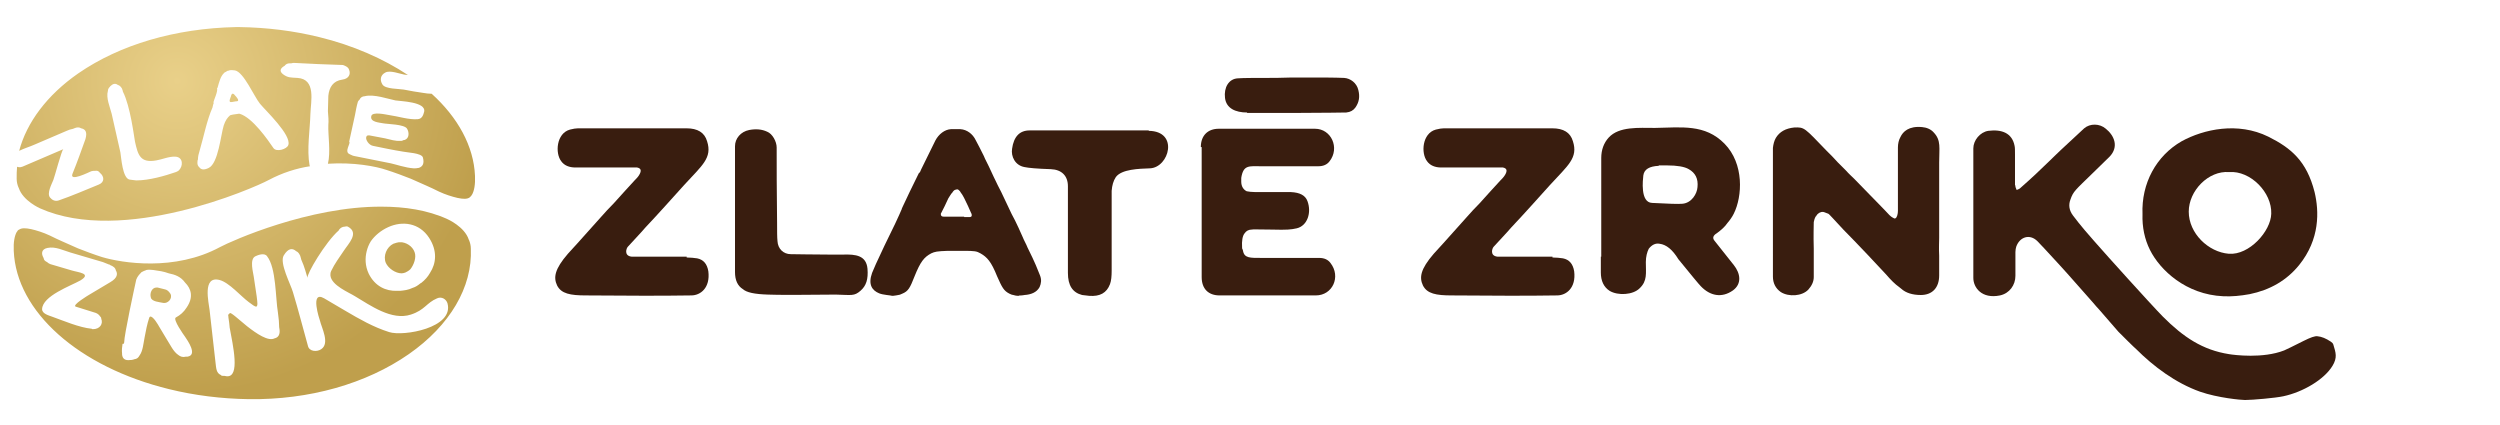<svg xmlns="http://www.w3.org/2000/svg" xmlns:xlink="http://www.w3.org/1999/xlink" id="Layer_1" x="0px" y="0px" viewBox="0 0 600 102" style="enable-background:new 0 0 600 102;" xml:space="preserve"> <style type="text/css"> .st0{clip-path:url(#SVGID_00000146491147696619146690000009805369455861748923_);fill:url(#SVGID_00000110436169952815761650000017181900636231245246_);} .st1{clip-path:url(#SVGID_00000116944551396378957550000005894289713906072972_);fill:url(#SVGID_00000102520923346716181290000017574711245813848473_);} .st2{clip-path:url(#SVGID_00000039124928681380416730000014941474743480880808_);fill:url(#SVGID_00000153682408894034387790000007374156331908446340_);} .st3{clip-path:url(#SVGID_00000075160794241689740660000014091507338011208869_);fill:url(#SVGID_00000060004004386726935650000006568006153856892595_);} .st4{clip-path:url(#SVGID_00000118385397758157207250000015448092728543297716_);fill:url(#SVGID_00000061464209383264242740000012718223989023143864_);} .st5{clip-path:url(#SVGID_00000160157391227381219650000014102347651649178253_);fill:url(#SVGID_00000062154243876553850580000016552835613108798105_);} .st6{clip-path:url(#SVGID_00000016058829360268188550000014875182921790150027_);fill:url(#SVGID_00000073683674766300648890000006141979856402821039_);} .st7{clip-path:url(#SVGID_00000069356837930258509370000013012842337573689006_);fill:url(#SVGID_00000080909633747412331790000008963841820316660128_);} .st8{fill:#391D0F;} </style> <g> <defs> <path id="SVGID_1_" d="M36.2,71.4c0.2,1,2.1,1.1,3,1.3c1.1,0.2,2.3-1.1,1.7-2.2c-0.4-0.6-0.8-1-1.5-1.1c-0.5-0.1-1.1-0.3-1.6-0.4 c-0.1,0-0.1,0-0.2,0C36.4,69,35.9,70.4,36.2,71.4"></path> </defs> <clipPath id="SVGID_00000019670439252096450220000014150033956871507634_"> <use xlink:href="#SVGID_1_" style="overflow:visible;"></use> </clipPath> <radialGradient id="SVGID_00000173877670261024956830000014023382112553833893_" cx="-208.215" cy="221.053" r="1.411" gradientTransform="matrix(53.537 -0.526 -0.526 -53.537 11306.059 11744.243)" gradientUnits="userSpaceOnUse"> <stop offset="0" style="stop-color:#E9D089"></stop> <stop offset="1" style="stop-color:#BF9F4C"></stop> </radialGradient> <polygon style="clip-path:url(#SVGID_00000019670439252096450220000014150033956871507634_);fill:url(#SVGID_00000173877670261024956830000014023382112553833893_);" points=" 35.9,69 41.5,68.9 41.5,72.9 35.9,73 "></polygon> </g> <g> <defs> <path id="SVGID_00000109005021339410398960000010184897589468752020_" d="M29.4,82.6C29.5,82.6,29.5,82.6,29.4,82.6L29.4,82.6 C29.5,82.6,29.4,82.6,29.4,82.6"></path> </defs> <clipPath id="SVGID_00000088842323242058977550000004298933200633394566_"> <use xlink:href="#SVGID_00000109005021339410398960000010184897589468752020_" style="overflow:visible;"></use> </clipPath> <radialGradient id="SVGID_00000057126604636481985130000018150657243883843246_" cx="-208.155" cy="221.176" r="1.582" gradientTransform="matrix(53.568 -0.526 -0.526 -53.568 11313.014 11750.341)" gradientUnits="userSpaceOnUse"> <stop offset="0" style="stop-color:#E9D089"></stop> <stop offset="1" style="stop-color:#BF9F4C"></stop> </radialGradient> <polygon style="clip-path:url(#SVGID_00000088842323242058977550000004298933200633394566_);fill:url(#SVGID_00000057126604636481985130000018150657243883843246_);" points=" 29.4,82.6 29.5,82.6 29.5,82.7 29.4,82.7 "></polygon> </g> <g> <defs> <path id="SVGID_00000080185084997805741920000014904798091308444860_" d="M94.4,58.5c-1.6,0.8-2.5,2.9-1.8,4.6 c0.6,1.3,2.3,2.5,3.8,2.5c0.3,0,0.6-0.1,0.9-0.2c0.4-0.2,0.8-0.4,1.2-0.8c0.8-1,1.5-2.8,1-4.1c-0.5-1.4-2-2.4-3.6-2.4 C95.4,58.2,94.9,58.3,94.4,58.5"></path> </defs> <clipPath id="SVGID_00000090976697725974312950000005546604336748698514_"> <use xlink:href="#SVGID_00000080185084997805741920000014904798091308444860_" style="overflow:visible;"></use> </clipPath> <radialGradient id="SVGID_00000024718958535784704990000014245623579498505129_" cx="-208.227" cy="221.049" r="1.406" gradientTransform="matrix(53.533 -0.526 -0.526 -53.533 11305.785 11743.217)" gradientUnits="userSpaceOnUse"> <stop offset="0" style="stop-color:#E9D089"></stop> <stop offset="1" style="stop-color:#BF9F4C"></stop> </radialGradient> <polygon style="clip-path:url(#SVGID_00000090976697725974312950000005546604336748698514_);fill:url(#SVGID_00000024718958535784704990000014245623579498505129_);" points=" 91.8,58.2 99.9,58.1 100,65.7 91.9,65.8 "></polygon> </g> <g> <defs> <path id="SVGID_00000026143714089991154400000013913753735892918713_" d="M75.3,72.2C75.3,72.2,75.3,72.2,75.3,72.2 C75.4,72.2,75.4,72.1,75.3,72.2C75.4,72.1,75.3,72.2,75.3,72.2"></path> </defs> <clipPath id="SVGID_00000166665402206014408890000005319124991472914353_"> <use xlink:href="#SVGID_00000026143714089991154400000013913753735892918713_" style="overflow:visible;"></use> </clipPath> <radialGradient id="SVGID_00000098188902059088641630000008405961271765824664_" cx="-208.051" cy="220.779" r="0.996" gradientTransform="matrix(53.8 -0.529 -0.529 -53.8 11362.317 11802.25)" gradientUnits="userSpaceOnUse"> <stop offset="0" style="stop-color:#E9D089"></stop> <stop offset="1" style="stop-color:#BF9F4C"></stop> </radialGradient> <polygon style="clip-path:url(#SVGID_00000166665402206014408890000005319124991472914353_);fill:url(#SVGID_00000098188902059088641630000008405961271765824664_);" points=" 75.3,72.1 75.4,72.1 75.4,72.2 75.3,72.2 "></polygon> </g> <g> <defs> <path id="SVGID_00000138557019921317905310000001986544024001145489_" d="M29.3,85.1c0-0.1,0-0.2,0-0.2c-0.1-0.8,0-1.7,0.1-2.3 c0-0.1,0.1-0.1,0.3-0.1l0.1-0.3c0-1.8,2.5-13.3,2.9-15.1c0.3-0.8,0.8-1.3,1.2-1.7c0,0,0-0.1,0.1-0.1c0,0,0.1,0,0.2-0.1 c0.2-0.1,0.4-0.2,0.7-0.3c0.1,0,0.2-0.1,0.2-0.1c1-0.2,2.3,0.1,3.6,0.3c0.6,0.1,1.2,0.3,1.8,0.5c1.5,0.3,2.9,0.8,3.9,2.2 c1.5,1.5,2.1,3.5,0.4,6c-0.7,1.1-1.5,1.8-2.6,2.4c-0.8,0.4,1.9,4.2,2.2,4.6c0.6,0.9,3.1,4.4,0.6,4.8c-0.2,0-0.3,0-0.4,0 c-0.7,0.2-1.3,0-1.8-0.4c-1.2-0.8-1.9-2.4-2.8-3.8c-0.6-1-1.2-2-1.8-3c-0.1-0.2-1.5-2.7-2.2-2.4c0,0,0,0,0,0 c-0.1,0.1-0.2,0.2-0.2,0.3c-0.5,1.5-0.8,3.1-1.1,4.7c-0.3,1.5-0.4,3.2-1.2,4.3c-0.1,0.2-0.3,0.5-0.6,0.7c-0.2,0.1-0.4,0.2-0.6,0.2 c-0.1,0-0.2,0.1-0.3,0.1c-0.3,0.1-0.5,0.1-0.7,0.1C29.9,86.6,29.4,86,29.3,85.1 M61.6,71.1c-0.2-1.6-0.5-3.1-0.7-4.7 c-0.1-0.9-1.1-4.2,0.4-4.9c0.6-0.3,2.2-0.9,2.8,0c2.2,2.8,2,10,2.6,13.5c0.2,1.4,0.3,2.6,0.3,3.5l0.1,0.7c0.1,1.1-0.3,1.8-1.2,2 c-1.5,0.8-4.3-1.1-6.6-2.9c-2.2-1.8-4.1-3.6-4.2-3.1c0,0.1-0.1,0.1-0.2,0.2c0,0-0.1,0.1-0.1,0.1c0,0.1-0.1,0.2,0,0.3 c0,0,0,0,0,0.1c0,0.4,0.2,1.2,0.3,2.5l0,0.1c0.8,4.4,2.6,12.1-0.7,11.8c-0.2,0-0.4-0.1-0.6-0.1c-0.1,0-0.1,0-0.2,0 c0,0-0.1,0-0.1,0c-0.1,0-0.3,0-0.4-0.1c0,0,0,0-0.1-0.1c-1.1-0.5-1.1-1.5-1.3-3.2c-0.5-4.1-0.9-8.3-1.4-12.4 c-0.2-1.8-1.8-8.3,2.4-7.2c2.3,0.6,5.1,3.9,7,5.3c0.9,0.7,1.5,1.1,1.8,1.1C61.9,73.4,61.8,72.7,61.6,71.1 M22,78.9 c-3-0.3-6.7-1.9-9.5-2.9c-0.8-0.3-2.4-0.7-2.4-1.8c0.1-3.2,6.9-5.6,9.2-6.9c2.8-1.7-0.5-1.9-2.1-2.4c-1.7-0.5-3.4-1-5.1-1.5 c-0.3-0.1-0.6-0.3-0.8-0.5c-0.4-0.2-0.7-0.4-0.8-0.8c0-0.1,0-0.2-0.1-0.3c-0.5-0.9-0.5-2,1-2.3c1.9-0.4,3.8,0.6,5.5,1.1 c2.6,0.8,5.2,1.5,7.8,2.3c0.5,0.2,1,0.4,1.5,0.6c0.1,0,0.2,0,0.2,0.1c0.8,0.3,1.3,0.7,1.4,1.3c0.5,0.8,0.4,1.8-1.3,2.8 c-1.7,1-3.5,2.1-5.2,3.1c0,0-4.2,2.5-3.1,2.8c1.6,0.5,3.2,1,4.8,1.5c0.5,0.2,0.8,0.5,1,0.8c0.2,0.2,0.3,0.3,0.3,0.6 c0.5,1.2-0.3,2.5-2,2.5C22.2,79,22.1,79,22,78.9 M83.5,54.4c2.8,1.5,0.1,4.1-1,5.8c-1,1.5-2.2,3.1-3,4.8c-0.2,0.4-0.2,0.7-0.2,1 l0,0.1c0.2,2.4,4.5,4.1,5.9,5c3.7,2.2,8.8,5.9,13.4,4.4c3.4-1.1,3.7-2.8,6.3-3.9c1.1-0.5,2.2,0.2,2.5,1.2c1.6,5.9-10.6,8-14,6.9 c-3.8-1.2-7.1-3.1-10.5-5.1c-1.7-1-3.4-2-5.1-3c-3.5-2-1.1,5.1-1,5.4c0.4,1.7,2.4,5.4,0.3,6.8c-1,0.7-2.9,0.6-3.2-0.8 c-1.2-4.3-2.3-8.6-3.6-12.9c-0.5-1.8-3.3-7-2.2-8.8c1.1-1.8,2.1-1.8,3-1c0.3,0.1,0.6,0.4,0.8,0.8c0.1,0.1,0.2,0.4,0.3,0.8l0.1,0.4 c0.8,1.7,1.3,3.8,1.5,4.4c-0.3-0.8,4.3-8.6,7.5-11.4c0-0.1,0.1-0.2,0.1-0.2c0.3-0.4,0.8-0.7,1.3-0.7C83,54.3,83.3,54.3,83.5,54.4 M88.5,65.7c-0.9-1.9-0.9-3.8-0.5-5.4c0.2-0.8,0.5-1.6,1-2.4c0.9-1.3,2.4-2.6,4.2-3.4c3.3-1.5,7.4-1.1,9.8,2.6 c2,3.1,1.7,6.1,0.2,8.4c-0.5,0.9-1.2,1.7-2.1,2.4c-0.1,0-0.1,0.1-0.2,0.1c-0.6,0.5-1.2,0.9-1.9,1.1c0,0,0,0,0,0 c-1,0.5-2,0.6-3,0.7c-0.2,0-0.5,0-0.7,0C92.6,69.9,90,68.7,88.5,65.7 M52.8,59.3c-10.9,5.9-23.6,3.8-28.3,2.4 c-1.6-0.5-4.6-1.6-5.8-2.1c-3.1-1.4-4.4-1.9-6.8-3.1c-1.5-0.7-3.1-1.2-4.4-1.5c-1.4-0.3-2.3-0.3-2.9,0.1c-0.1,0-0.1,0.1-0.2,0.1 c-0.1,0.1-0.2,0.2-0.2,0.2c0,0.1-0.1,0.1-0.1,0.2l-0.1,0.1c-0.5,0.9-0.8,2.4-0.7,4.5c0.6,14.6,15.6,27.9,37.3,33.2h0 c6.1,1.5,12.5,2.3,19.1,2.4c14.5,0.2,28.2-3.7,38.4-10.8c9.9-6.9,15.3-16.1,14.9-25.3c0-0.8-0.2-1.5-0.4-2l-0.1-0.2 c-1-3.1-5.1-4.9-5.1-4.9c-4.8-2.2-10.3-3-15.8-3C74.2,49.5,55.6,57.8,52.8,59.3"></path> </defs> <clipPath id="SVGID_00000091010095487251989040000003565399410541627545_"> <use xlink:href="#SVGID_00000138557019921317905310000001986544024001145489_" style="overflow:visible;"></use> </clipPath> <radialGradient id="SVGID_00000106133041284927627440000010124051189111189681_" cx="-208.216" cy="221.05" r="1.409" gradientTransform="matrix(53.537 -0.526 -0.526 -53.537 11306.043 11744.151)" gradientUnits="userSpaceOnUse"> <stop offset="0" style="stop-color:#E9D089"></stop> <stop offset="1" style="stop-color:#BF9F4C"></stop> </radialGradient> <polygon style="clip-path:url(#SVGID_00000091010095487251989040000003565399410541627545_);fill:url(#SVGID_00000106133041284927627440000010124051189111189681_);" points=" 2.9,49.6 113.6,48.5 114,95.9 3.4,97 "></polygon> </g> <g> <defs> <path id="SVGID_00000100344587093699953100000010044309261573012111_" d="M55.4,23.2c-0.1,0.3-0.6,1.3,0,1.3c0.5,0,1-0.2,1.5-0.2 c0.7-0.1-0.2-1.1-0.5-1.4c-0.2-0.3-0.4-0.4-0.5-0.4C55.7,22.4,55.5,22.7,55.4,23.2"></path> </defs> <clipPath id="SVGID_00000152240286631777565590000007747505246729522327_"> <use xlink:href="#SVGID_00000100344587093699953100000010044309261573012111_" style="overflow:visible;"></use> </clipPath> <radialGradient id="SVGID_00000069358423286115970560000017991930855848247943_" cx="-208.221" cy="221.047" r="1.416" gradientTransform="matrix(53.588 -0.527 -0.527 -53.588 11316.986 11755.212)" gradientUnits="userSpaceOnUse"> <stop offset="0" style="stop-color:#E9D089"></stop> <stop offset="1" style="stop-color:#BF9F4C"></stop> </radialGradient> <polygon style="clip-path:url(#SVGID_00000152240286631777565590000007747505246729522327_);fill:url(#SVGID_00000069358423286115970560000017991930855848247943_);" points=" 54.8,22.4 57.6,22.4 57.6,24.5 54.8,24.5 "></polygon> </g> <g> <defs> <path id="SVGID_00000127007603770182958670000002411449170506075570_" d="M74.1,40L74.1,40C74.1,40,74.1,40,74.1,40 C74.1,40,74.1,40,74.1,40 M78.4,39.4C78.4,39.4,78.4,39.4,78.4,39.4C78.4,39.4,78.4,39.4,78.4,39.4 M93.8,39.2 c-2.8-0.6-5.7-1.1-8.5-1.7c-0.6-0.1-0.8-0.2-1.4-0.5c-1.4-0.6,0.4-2.7-0.1-3c0,0,0,0,0,0c0.1-0.5,1.4-6.4,1.4-6.4c0,0,0,0,0,0 c0.2-1.1,0.4-2.2,0.7-3.2c0,0,0,0,0,0c0,0,0,0,0,0c0.1-0.2,0.2-0.3,0.4-0.5c0.2-0.5,0.7-0.8,1.2-0.8c2.2-0.6,5.8,0.7,7.4,1 c1.1,0.2,7.4,0.3,6.9,2.7c-0.2,0.8-0.5,1.7-1.5,1.8c-2.1,0.2-4.8-0.7-7-1c-0.7-0.1-4-0.9-4.2,0.3c-0.3,1.4,1.9,1.5,2.9,1.7 c0.9,0.2,5.1,0.2,5.7,1.3c0.5,0.8,0.6,2.3-0.6,2.7c-0.1,0-0.3,0-0.4,0.1c-0.1,0-0.2,0.1-0.3,0.1c-0.1,0-0.2,0-0.3,0 c-1.2,0.1-2.4-0.3-3.7-0.6c-1.2-0.2-2.5-0.5-3.7-0.7c-0.2,0-0.3,0-0.4,0c-0.1,0-0.1,0-0.2,0.1c-0.1,0-0.1,0.1-0.1,0.1 c0,0-0.1,0.1-0.1,0.2c-0.2,0.6,0.6,1.9,1.6,2.1c2.4,0.5,4.8,1,7.3,1.4c0.8,0.2,4.4,0.3,4.7,1.4c0.4,1.5-0.1,2.2-1,2.5 c0,0,0,0-0.1,0c-0.3,0.1-0.7,0.1-1.1,0.1C97.4,40.3,94.8,39.4,93.8,39.2 M31.1,43.1c-1.7-0.3-2-5.3-2.2-6.5 c-0.7-3.1-1.4-6.2-2.1-9.3c-0.4-1.6-1.4-3.8-0.9-5.5c0-0.4,0.2-0.7,0.5-1c0.1-0.1,0.1-0.2,0.2-0.2c0.6-0.6,1.2-0.6,1.7-0.2h0 c0.5,0.1,1,0.7,1.1,1.2c0,0.1,0.1,0.2,0.1,0.4c1.8,3.5,2.7,11,2.9,12c0.7,3.1,1.2,5.2,5.1,4.5c1.3-0.2,3.1-1,4.6-0.9 c1.9,0.1,1.9,2.3,0.8,3.3c0,0-0.1,0.1-0.1,0.1c-0.2,0.1-0.3,0.2-0.6,0.3c-2.6,0.9-6.4,2-9.5,2C32.1,43.2,31.6,43.2,31.1,43.1 M51.2,24.6c0.2-0.8,1.1-2.6,0.9-3.4c0-0.1,0-0.1,0.1-0.1c0.4-1.4,0.7-2.7,1.5-3.5c0.1-0.1,0.1-0.1,0.2-0.2c0,0,0.1-0.1,0.2-0.1 c0.2-0.1,0.3-0.2,0.5-0.3c0.1,0,0.2,0,0.4-0.1c0.4-0.1,0.8-0.1,1.4,0c2.1,0.4,4.6,6.3,6,8c1.3,1.6,7.6,7.5,6.8,9.9 c-0.3,1-2.9,1.8-3.6,0.7c-1.3-1.9-5-7.3-8.1-8.2c-0.1,0-0.1,0-0.2,0l-1.4,0.2c-0.3,0.1-0.6,0.1-0.7,0.2c-0.6,0.5-1.1,1.2-1.5,2.4 c-0.7,2.2-1.3,9.1-3.6,10.2c-1.2,0.6-1.9,0.4-2.3-0.2c-0.3-0.2-0.5-0.7-0.4-1.4c0-0.1,0-0.2,0.1-0.4c0-0.7,0.2-1.5,0.4-2.1 c1-3.4,1.7-7.2,3.1-10.4c0.1-0.5,0.2-0.9,0.3-1.1C51.4,24.6,51.3,24.7,51.2,24.6C51.2,24.7,51.2,24.6,51.2,24.6 M18.8,17.6 C11.3,22.8,6.4,29.4,4.6,36.2c1.2-0.6,2.6-1,3.7-1.5c2.6-1.1,5.1-2.2,7.7-3.3c0.4-0.2,1-0.4,1.6-0.5c0,0,0.1-0.1,0.2-0.1 c0.7-0.3,1.2-0.3,1.7,0c1,0.2,1.5,0.9,1,2.6c-1,2.8-2,5.6-3.1,8.3c-0.8,2,3.8-0.3,4.5-0.6c0,0,0,0,0,0c0,0,0,0,0,0c0,0,0,0,0,0 c0.3-0.1,0.6-0.1,0.9-0.1c0,0,0,0,0.1,0c0.5-0.1,0.8,0.1,1.1,0.5c1,0.8,1.2,2.2-0.3,2.8c-3.2,1.3-6.4,2.7-9.6,3.8 c-0.9,0.3-1.6-0.1-2.1-0.7c-0.8-1,0.4-3.2,0.8-4.2c0.3-0.7,2-7.2,2.4-7.4c-3.3,1.4-6.5,2.8-9.8,4.2c-0.3,0.1-0.6,0.2-1,0.1 c-0.1,0-0.2,0-0.3-0.1c-0.1,1-0.1,1.9-0.1,2.9c0,0.8,0.2,1.5,0.4,2l0.1,0.2c1,3.1,5.1,4.9,5.1,4.9c19.9,8.9,51.2-4.8,54.9-6.8 c3.2-1.7,6.6-2.8,9.9-3.3c0-0.1-0.1-0.1-0.1-0.2c-0.7-3.8,0.1-8.6,0.2-12.4c0.1-3,1.4-8.3-3.1-8.6c-1.6-0.1-2.3,0-3.5-0.9 c-1-0.8-0.5-1.5,0.4-2c0.3-0.4,0.7-0.6,1.2-0.6l0.4,0c0.3-0.1,0.5-0.1,0.7-0.1c3.9,0.2,7.8,0.4,11.7,0.5c0,0,0,0,0,0c0,0,0,0,0,0 c0.3,0.1,0.5,0.2,0.7,0.3c0.4,0.2,0.7,0.5,0.8,0.9c0.4,1-0.1,2.1-1.6,2.3c-2.3,0.3-3.2,1.9-3.4,3.9l-0.1,3.7 c0.1,1.2,0.2,2.3,0.1,3.3c-0.1,2.4,0.6,6.5-0.1,9.3c0,0,0,0,0,0c6.1-0.4,11.5,0.6,14.1,1.5c1.6,0.5,4.6,1.6,5.8,2.1 c3.1,1.4,4.4,1.9,6.8,3.1c1.5,0.7,3.1,1.2,4.4,1.5c1.4,0.3,2.3,0.3,2.9-0.1c0.1-0.1,0.1-0.1,0.2-0.2c0.1-0.1,0.2-0.2,0.2-0.2 c0,0,0.1-0.1,0.1-0.2l0.1-0.1c0.5-0.9,0.8-2.4,0.7-4.5c-0.3-7.1-4.1-14-10.4-19.7c0,0,0,0-0.1,0c-0.6,0-1.3-0.1-1.9-0.2 c-1.6-0.2-3.1-0.5-4.7-0.8c-1.1-0.2-4.4-0.1-5.1-1.2c-0.7-1.1-0.5-2.3,0.7-2.9c1.1-0.6,3.4,0.3,4.5,0.5c0.3,0,0.6,0.1,0.9,0.1 c-5.9-3.9-13.1-7.1-21.3-9.1h0c-6.1-1.5-12.5-2.3-19.1-2.4c-0.3,0-0.6,0-0.9,0C42.1,6.8,28.8,10.7,18.8,17.6"></path> </defs> <clipPath id="SVGID_00000075850994718619432780000005504697860590288313_"> <use xlink:href="#SVGID_00000127007603770182958670000002411449170506075570_" style="overflow:visible;"></use> </clipPath> <radialGradient id="SVGID_00000167374696500371675290000018119946992544114093_" cx="-208.215" cy="221.048" r="1.41" gradientTransform="matrix(53.536 -0.526 -0.526 -53.536 11305.777 11743.823)" gradientUnits="userSpaceOnUse"> <stop offset="0" style="stop-color:#E9D089"></stop> <stop offset="1" style="stop-color:#BF9F4C"></stop> </radialGradient> <polygon style="clip-path:url(#SVGID_00000075850994718619432780000005504697860590288313_);fill:url(#SVGID_00000167374696500371675290000018119946992544114093_);" points=" 3.3,6.8 113.7,5.8 114.2,59 3.9,60.1 "></polygon> </g> <g> <defs> <path id="SVGID_00000151540390634834848550000014202332640671408061_" d="M88.1,32.5C88.1,32.5,88.1,32.5,88.1,32.5 C88.1,32.5,88.1,32.5,88.1,32.5C88.1,32.5,88.1,32.5,88.1,32.5 M88.2,32.5C88.2,32.5,88.2,32.5,88.2,32.5 C88.2,32.5,88.2,32.5,88.2,32.5"></path> </defs> <clipPath id="SVGID_00000068674682820193410500000005001770552901503908_"> <use xlink:href="#SVGID_00000151540390634834848550000014202332640671408061_" style="overflow:visible;"></use> </clipPath> <radialGradient id="SVGID_00000140002341446412210380000003131482166473487036_" cx="-208.35" cy="220.796" r="1.595" gradientTransform="matrix(52.688 -0.518 -0.518 -52.688 11127.182 11558.531)" gradientUnits="userSpaceOnUse"> <stop offset="0" style="stop-color:#E9D089"></stop> <stop offset="1" style="stop-color:#BF9F4C"></stop> </radialGradient> <polygon style="clip-path:url(#SVGID_00000068674682820193410500000005001770552901503908_);fill:url(#SVGID_00000140002341446412210380000003131482166473487036_);" points=" 88.1,32.5 88.2,32.5 88.2,32.5 88.1,32.5 "></polygon> </g> <g> <g> <path class="st8" d="M164.8,61.8c0.9,0,1.8,0.1,2.5,0.2c1.5,0.3,2.4,1.3,2.7,3.1c0.5,4-1.9,5.8-4.1,5.8c-6.5,0.1-14.9,0.1-25.3,0 c-3.7,0-5.9-0.4-6.9-2.4c-0.9-1.9-0.6-3.9,2.6-7.6c0.4-0.4,3.1-3.4,8.1-9c0.8-0.9,1.7-1.9,2.9-3.1c2.6-2.9,2.9-3.2,5-5.5 c0.4-0.4,0.8-0.8,1.1-1.3c0.6-1,0.5-1.6-0.5-1.8h-14.8c-1.5,0-2.7-0.5-3.4-1.5c-1.5-1.9-1.2-6.7,2.1-7.6c0.8-0.2,1.4-0.3,1.9-0.3 c11.5,0,20.2,0,26.1,0c2.6,0,4.3,1,4.9,3.1c1.3,4-1.2,5.8-5.5,10.5c-2.9,3.2-5.9,6.6-9.3,10.2c-1.1,1.3-3.4,3.7-4.2,4.6 c-0.4,0.4-1,2.2,0.9,2.4h0.4c1.3,0,3.1,0,5.4,0H164.8z"></path> <path class="st8" d="M176.4,51V35.1c0-1.9,1.4-3.5,3.4-3.9c1.6-0.3,3-0.2,4.3,0.4c1.3,0.5,2.3,2.4,2.3,3.8c0,4.4,0,10.4,0.1,18.1 c0,2,0,3.5,0.1,4.4c0.1,1.8,1.4,3.1,3.2,3.1c1.8,0,4.8,0.1,9.3,0.1c1.8,0,2.9,0,3.2,0c3.1-0.1,5.6,0.2,5.9,3.4 c0.2,2.5-0.3,4.1-1.7,5.3c-1.5,1.3-2.1,1-5.9,0.9c-8.5,0.1-13.9,0.1-16.3,0c-3.2-0.1-5.1-0.5-6-1.3c-1.3-0.8-1.9-2.2-1.9-4.1V51z"></path> <path class="st8" d="M220.8,41.3c0.2-0.5,0.4-0.9,0.6-1.3c1.6-3.2,2.2-4.5,3.1-6.3c0.8-1.5,2.2-2.6,3.7-2.7c0.4,0,0.8,0,1.3,0 c0.3,0,0.7,0,1,0c1.6,0.1,3,1.2,3.7,2.7c0.5,0.9,1.1,2.1,1.9,3.7c0,0.1,0.4,0.9,1.2,2.5c1,2.2,1.6,3.4,1.7,3.6 c0.2,0.4,0.6,1.3,1.3,2.6c0.9,1.9,1.5,3.2,1.8,3.8c0.3,0.7,1.1,2.3,1.5,3c0.5,1,1.1,2.3,1.8,3.9c0.4,1,0.9,1.8,1.2,2.6 c1.9,3.8,2.4,5.2,3,6.7c0.4,1,0.3,1.9-0.1,2.8c-0.7,1.3-2.1,1.8-3.6,1.9c-0.2,0-0.4,0.1-0.7,0.1c-0.4,0-0.6,0-0.7,0.1 c-0.6,0-1-0.1-1.3-0.2c-0.2,0-0.5-0.1-0.9-0.3c-1.4-0.7-1.8-1.5-3-4.2c-1.4-3.5-2.4-4.6-4-5.5c-0.9-0.5-1.3-0.6-4-0.6h-3.8 c-2.7,0.1-3.1,0.2-4,0.6c-1.7,0.9-2.6,2-4,5.5c-1.1,2.8-1.5,3.6-3,4.2c-0.4,0.2-0.7,0.3-0.9,0.3c-0.3,0.1-0.7,0.1-1.3,0.2 c-0.1,0-0.3,0-0.7-0.1l-0.8-0.1c-0.7-0.1-1.3-0.2-1.8-0.4c-1.7-0.7-2.7-2.1-1.7-4.9c0.3-0.8,1.1-2.6,3-6.6c2-4,3.4-7,4.2-8.9 c-0.1,0.1-0.1,0.2-0.1,0.1c0,0,0.1-0.1,0.1-0.2c0.1-0.1,0.1-0.2,0.1-0.2c0.4-0.9,1-2.1,1.7-3.6c1.3-2.7,1.1-2.3,2.2-4.5 L220.8,41.3z M231.4,52.1c0.8,0,1.3,0,1.3,0c0.4,0,0.6-0.2,0.5-0.6c0-0.1,0-0.2-0.1-0.3l-0.8-1.8c-0.7-1.5-1.1-2.3-1.5-2.9 l-0.1-0.1c-0.4-0.8-0.9-1.1-1.2-0.9c-0.4,0-0.7,0.3-1,0.8c-0.1,0.1-0.1,0.1-0.2,0.2c-0.2,0.3-0.4,0.6-0.7,1.1 c-0.4,0.9-1.3,2.8-1.7,3.5c-0.1,0.1-0.1,0.2-0.1,0.3c0,0.4,0.2,0.6,0.7,0.6c0.1,0,0.3,0,0.4,0c0.1,0,0.4,0,0.8,0H231.4z"></path> <path class="st8" d="M275.7,31.4c7.3,0.1,4.9,8.8,0.3,9c-2.7,0.1-6.8,0.2-8.2,2.1c-0.6,0.9-0.9,2-1,3.3v9.6c0,4.1,0,7.3,0,9.6 c0,1.3-0.1,2.4-0.4,3.2c-0.8,2.1-2.4,3-5,2.8l-1.7-0.2c-2.3-0.6-3.4-2.3-3.4-5.3c0-1,0-8,0-20.8c0-2.5-1.5-4-4.1-4.1 c-3.3-0.1-5.4-0.3-6.3-0.5c-2.3-0.4-3.3-2.6-3-4.4c0.4-2.9,1.8-4.4,4.2-4.4H275.7z"></path> <path class="st8" d="M288.2,35.3c0-2.8,1.7-4.4,4.3-4.4c0.4,0,8.1,0,23.1,0c3.9,0,6,4.6,3.5,7.8c-0.6,0.8-1.5,1.2-2.7,1.2 c-6.7,0-11.3,0-13.7,0c-2.9,0-4.3-0.4-4.8,2.8v0.9c0,1.1,0.5,1.9,1.3,2.3c0.5,0.1,1.2,0.2,2.1,0.2c5.2,0,8,0,8.5,0 c2.2,0.1,3.5,0.8,4,2.2c1,2.7,0,5.9-2.6,6.5c-1.4,0.3-2.2,0.4-6,0.3c-2.9,0-4.6-0.1-4.8,0c-0.7,0-1.3,0.3-1.7,0.9 c-0.5,0.6-0.7,1.8-0.6,3.4c0,0.1,0,0.3,0.1,0.4l0.1,0.3c0.3,1.9,1.7,1.8,4.6,1.8c2.4,0,7,0,13.7,0c1.2,0,2.1,0.4,2.7,1.2 c2.6,3.3,0.5,7.8-3.5,7.8c-15,0-22.7,0-23.1,0c-2.7,0-4.3-1.6-4.3-4.4c0-0.5,0-1.9,0-4.3h0c0-0.6,0-2.5,0-5.6v-6.2 c0-2.1,0-4.2,0-6.1h0v-4.8v-1.7V35.3z"></path> <path class="st8" d="M372.6,61.8c0.9,0,1.8,0.1,2.5,0.2c1.5,0.3,2.4,1.3,2.7,3.1c0.5,4-1.9,5.8-4.1,5.8c-6.5,0.1-14.9,0.1-25.3,0 c-3.7,0-5.9-0.4-6.9-2.4c-0.9-1.9-0.6-3.9,2.6-7.6c0.4-0.4,3.1-3.4,8.1-9c0.8-0.9,1.7-1.9,2.9-3.1c2.6-2.9,2.9-3.2,5-5.5 c0.4-0.4,0.8-0.8,1.1-1.3c0.6-1,0.5-1.6-0.5-1.8h-14.8c-1.5,0-2.7-0.5-3.4-1.5c-1.5-1.9-1.2-6.7,2.1-7.6c0.8-0.2,1.4-0.3,1.9-0.3 c11.5,0,20.2,0,26.1,0c2.6,0,4.3,1,4.9,3.1c1.3,4-1.2,5.8-5.5,10.5c-2.9,3.2-5.9,6.6-9.3,10.2c-1.1,1.3-3.4,3.7-4.2,4.6 c-0.4,0.4-1,2.2,0.9,2.4h0.4c1.3,0,3.1,0,5.4,0H372.6z"></path> <path class="st8" d="M384.3,37.9c0-1.9,0.6-3.6,1.8-4.9c2.5-2.7,7.2-2.3,11.1-2.3c6.3-0.1,12-1,16.7,3.8 c4.7,4.8,4.3,12.6,2.2,16.8c-0.4,0.8-0.9,1.5-1.5,2.2c-0.6,0.9-1.5,1.7-2.6,2.5c-0.1,0.1-0.2,0.1-0.3,0.2c-0.6,0.5-0.7,1-0.2,1.6 c1.6,2,3.2,4,4.6,5.8c1.6,2,2,4.5-0.2,6.1c-2.7,1.9-5.5,1.3-7.7-1c-0.5-0.5-2.3-2.7-5.4-6.5c-1.4-2.3-2.9-3.5-4.5-3.7 c-1-0.2-1.9,0.3-2.6,1.2c-0.4,0.8-0.7,1.9-0.7,3.2c0,2.7,0.4,4.5-1.5,6.3c-1.6,1.6-5.2,1.8-7.2,0.6c-1.4-0.9-2.1-2.4-2.1-4.4v-3.8 h0.1V37.9z M398.1,39.8c-2.2,0.1-3.5,0.8-3.7,2.3c-0.1,1-0.8,6.5,2.1,6.6c3.9,0.2,6.3,0.3,7.3,0.2c2.2-0.2,3.5-2.4,3.6-4 c0.2-2-0.5-3.4-2.1-4.3c-1-0.6-2.8-0.9-5.2-0.9H398.1z"></path> <path class="st8" d="M455.5,43c0-3.1,0-5.6,0-7.6c0-0.9,0.2-1.8,0.6-2.5c0.6-1.3,2-2.7,5.2-2.4c1.1,0.1,2.1,0.5,2.8,1.3 c1.8,1.9,1.3,3.7,1.3,7.2c0,1.8,0,3.2,0,4.3v13.8c0,1-0.1,2.4,0,4.3v4.7c0,3-1.7,4.7-4.4,4.7c-2,0-3.6-0.5-4.7-1.5 c-0.4-0.3-0.6-0.5-0.5-0.4c-1-0.7-2-1.7-3.2-3.1l0,0l-0.1-0.1c-0.5-0.6-7.4-7.9-10.1-10.6c-0.8-0.9-1.7-1.8-2.5-2.7 c-0.6-0.6-0.9-1-1.1-1.1c0,0-0.3-0.1-0.8-0.3c-0.6-0.3-1.3-0.1-1.8,0.4c-0.1,0.1-0.2,0.3-0.3,0.4c0,0.1,0,0.1-0.1,0.1h0 c-0.3,0.5-0.4,0.9-0.5,1.4c0,1-0.1,3.1,0,6.4v6.8c0,1.1-0.5,2.1-1.3,3c-1.5,1.6-4.7,1.8-6.6,0.6c-1.3-0.9-1.9-2.2-1.9-3.7V36.1 c0-0.3,0-0.4,0-0.6c0.1-0.9,0.3-1.7,0.7-2.4l0,0c0.9-1.5,2.4-2.3,4.4-2.5c2.5-0.1,2.4,0,7.8,5.6l1.3,1.3c0.6,0.6,1,1.1,1.3,1.4 c0.3,0.3,1,1,2,2c0.8,0.9,1.5,1.5,2,2l3.7,3.8c1.7,1.7,2.9,3,3.7,3.8c0.8,0.9,1.4,1.5,1.8,1.7c0.3,0.2,0.5,0.3,0.7,0.2 c0.4-0.2,0.6-1.1,0.6-1.8V43z M452.7,65.8L452.7,65.8L452.7,65.8z M452.8,65.9"></path> <path class="st8" d="M483.7,44.5v0.3c0,0.1,0.1,0.3,0.3,0.8c0.5-0.2,0.7-0.3,0.8-0.4c3.4-3,4.4-4,7-6.5c1.2-1.2,2.2-2.1,2.8-2.7 c2.5-2.3,4.3-4,5.6-5.2c1.4-1.2,3.7-1.2,5.2,0.1c2,1.6,3.2,4.3,0.9,6.7l-4.1,4c-4.2,4.1-4.6,4.3-5.3,6.3c-0.5,1.3-0.3,2.6,0.6,3.8 c1.9,2.5,2.8,3.6,8.6,10.1c0.9,1,3.5,3.9,4.6,5.1c2.7,3,7.3,8,8.4,9.1c4.9,4.9,9.5,8,15.9,9c1.2,0.2,8.1,1.1,13.2-0.9 c0.5-0.2,2.1-1,4.7-2.3c1.6-0.8,2.7-1.2,3.3-1.1c1,0.1,2,0.5,3.2,1.3c0.3,0.2,0.5,0.4,0.6,0.7c0.6,2,1,3.1-0.2,5.1 c-2,3.3-7.1,6.3-11.8,7.3c-1.8,0.4-7.4,0.9-9.2,0.9c-0.9,0-6.5-0.5-10.8-2c-5.9-2.1-11.2-6.1-15.3-10.2c-0.5-0.4-3.2-3.1-4.3-4.2 c0.1,0.1-1.4-1.6-4.6-5.3c-0.4-0.4-0.9-1-1.5-1.7l-1.5-1.7c-0.4-0.4-1.9-2.2-4.6-5.2l-1.9-2.1c-3.1-3.4-4.9-5.3-5.3-5.7 c-1.9-1.9-4.3-1-5.1,1.3c-0.1,0.3-0.2,0.8-0.2,1.3c0,1.8,0,3.6,0,5.7c0,2.2-1.4,4.2-3.7,4.7c-4.4,0.9-6.4-1.9-6.4-4.2 c0-1.5,0-6.6,0-15.5V35.6c0-1.9,1.6-3.9,3.6-4.2c3.2-0.4,5.7,0.5,6.3,3.6c0.1,0.4,0.1,1.1,0.1,2.1V44.5z"></path> <path class="st8" d="M523.6,33.9c5.3-2.9,13.5-4.7,20.8-1.1c5.4,2.7,9.2,5.8,11.1,13.3c1.1,4.6,1.3,11.3-3.7,17.5 c-3,3.7-7,6-11.9,7c-2.2,0.4-4.3,0.6-6.3,0.5c-9-0.4-15.2-6.3-17.6-11.1c-1.3-2.6-1.9-5.5-1.8-8.6C513.9,44,517.5,37.4,523.6,33.9 z M525.3,50.8c0,5.2,4.7,9.7,9.6,10.1c4.9,0.4,10.1-5.4,10.2-9.6c0.2-5.1-5-10.4-10.1-10C530,40.9,525.3,45.8,525.3,50.8z"></path> </g> </g> <image style="overflow:visible;" width="1005" height="331" transform="matrix(1 0 0 1 -239 -378)"> </image> <g> <path class="st8" d="M299.3,27c-2.8,0-5-1-5.3-3.5c-0.3-2.5,0.9-4.6,3.1-4.7c1.3-0.1,4.2-0.1,6.7-0.1s2.7,0,6.3-0.1 c1.5,0,2.7,0,3.5,0c3.6,0,6.6,0,9,0.1c1.5,0.1,3,1.2,3.4,2.9c0.4,1.6,0.2,2.9-0.7,4.2c-0.5,0.7-1.2,1.1-2.2,1.2 c-1.2,0-5,0.1-11.5,0.1H299.3z"></path> </g> </svg>